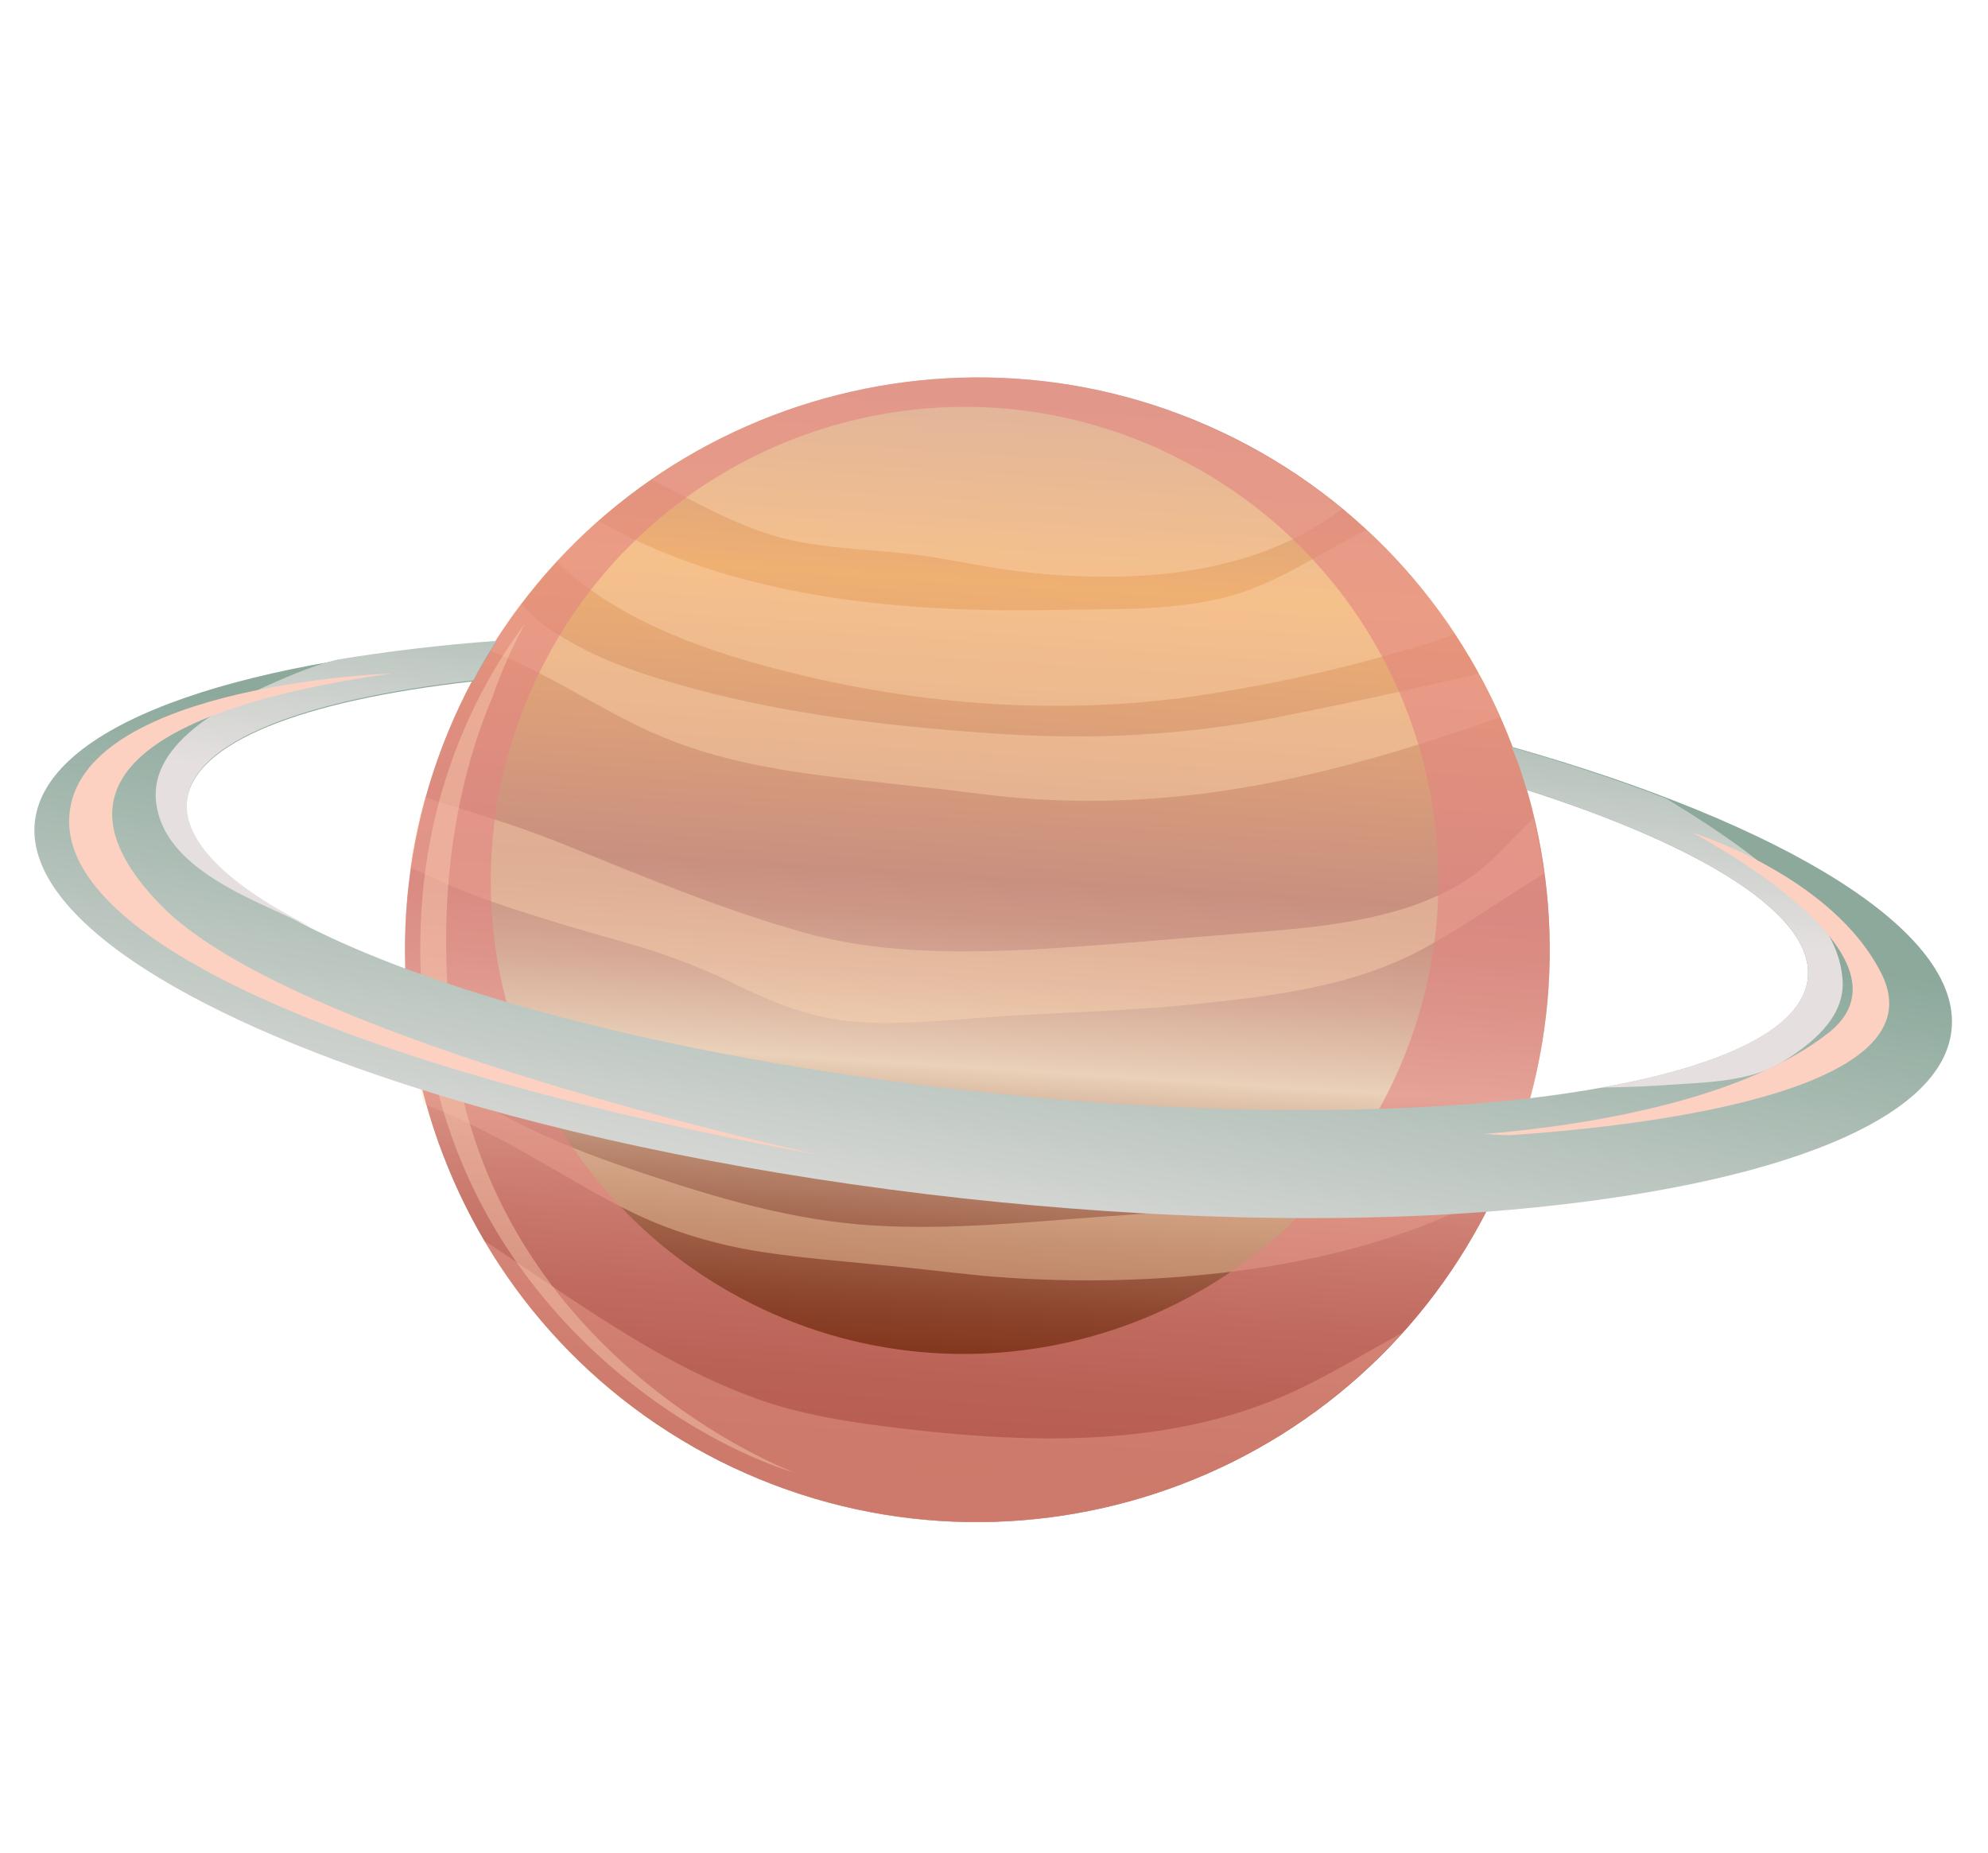 <svg width="176" height="164" viewBox="0 0 176 164" fill="none" xmlns="http://www.w3.org/2000/svg">
<g id="Group">
<g id="Group_2">
<path id="Vector" d="M131.784 106.871C119.185 131.837 88.735 141.879 63.71 129.328C38.743 116.743 28.712 86.304 41.278 61.281C53.877 36.315 84.327 26.273 109.351 38.824C134.318 51.409 144.35 81.847 131.784 106.871Z" fill="url(#paint0_linear_306_46805)"/>
<g id="Group_3">
<path id="Vector_2" opacity="0.4" d="M120.944 46.901C119.121 47.877 117.356 48.819 115.567 49.852C112.878 51.327 110.239 52.62 107.166 53.164C104.069 53.798 100.97 53.895 97.837 53.934C94.465 53.958 91.068 54.073 87.72 54.006C75.824 53.797 63.418 52.037 53.003 46.128C51.726 47.249 50.483 48.429 49.307 49.723C54.378 54.641 61.523 57.285 68.168 59.064C80.365 62.329 93.149 63.41 105.673 61.641C111.563 60.779 117.459 59.528 123.214 57.898C125.005 57.402 126.97 56.806 128.868 56.095C126.581 52.8 123.948 49.705 120.944 46.901Z" fill="#FFDBB2"/>
<path id="Vector_3" opacity="0.4" d="M70.244 47.865C73.661 48.585 77.249 48.667 80.706 49.056C83.683 49.414 86.62 50.103 89.54 50.494C99.348 51.754 110.695 51.279 118.803 45.06C115.974 42.694 112.775 40.618 109.296 38.857C92.148 30.219 72.385 32.245 57.649 42.445C61.774 44.525 65.768 46.911 70.244 47.865Z" fill="#FFDBB2"/>
<path id="Vector_4" opacity="0.4" d="M56.136 64.087C60.816 66.462 65.814 67.653 71.025 68.414C74.548 68.918 78.063 69.273 81.52 69.662C84.943 69.993 88.351 70.564 91.766 70.747C97.909 71.123 104.156 70.747 110.244 69.693C117.959 68.393 125.462 66.061 132.833 63.498C132.216 62.162 131.598 60.826 130.899 59.614C130.106 59.841 129.223 60.044 128.397 60.213C123.508 61.343 118.644 62.382 113.746 63.364C105.075 65.139 96.232 65.553 87.385 64.891C78.719 64.279 69.97 63.254 61.595 61.012C57.59 59.94 53.452 58.637 49.888 56.464C48.496 55.652 47.153 54.659 46.122 53.407C45.128 54.751 44.224 56.118 43.296 57.577C47.817 59.275 51.829 61.959 56.136 64.087Z" fill="#FFDBB2"/>
<path id="Vector_5" opacity="0.4" d="M37.951 77.51C40.842 78.918 43.921 79.986 46.934 80.939C49.765 81.843 52.529 82.631 55.384 83.445C58.603 84.355 61.625 85.457 64.607 86.889C67.837 88.485 71.117 89.899 74.755 90.337C78.303 90.75 81.84 90.477 85.376 90.205C92.21 89.644 99.104 89.587 105.928 88.877C112.753 88.168 119.808 87.325 125.911 84.032C129.672 82.015 133.075 79.512 136.678 77.355C136.432 75.728 136.152 74.043 135.756 72.425C135.616 72.583 135.501 72.65 135.361 72.807C133.279 74.933 131.239 77.264 128.575 78.648C123.165 81.541 116.777 82.075 110.745 82.558C104.267 83.067 97.707 83.701 91.219 84.062C84.55 84.374 77.623 84.374 71.185 82.553C63.836 80.488 56.731 77.513 49.693 74.654C46.389 73.33 43.103 72.304 39.726 71.254C39.056 71.026 38.328 70.831 37.624 70.545C37.029 72.581 36.616 74.665 36.295 76.774C36.907 77.035 37.429 77.273 37.951 77.51Z" fill="#FFDBB2"/>
<path id="Vector_6" opacity="0.4" d="M49.154 103.579C52.278 105.391 55.435 107.26 58.797 108.55C61.761 109.685 64.822 110.456 67.924 110.896C71.117 111.36 74.267 111.618 77.451 111.934C80.692 112.217 83.851 112.623 87.035 112.939C92.947 113.448 98.891 113.479 104.774 113.005C114.194 112.258 123.922 110.18 132.276 105.588C133.095 103.807 133.799 102.093 134.378 100.297C131.823 102.003 129.01 103.397 125.955 104.237C116.527 106.835 106.774 107.004 97.114 107.735C90.545 108.22 83.926 108.888 77.304 108.481C70.201 108.043 63.605 106.082 56.933 103.857C50.444 101.681 43.688 99.043 38.403 94.556C37.682 93.972 37.075 93.323 36.412 92.706C36.691 94.39 37.12 96.066 37.549 97.741C41.705 99.342 45.442 101.415 49.154 103.579Z" fill="#FFDBB2"/>
<path id="Vector_7" opacity="0.4" d="M115.651 122.648C103.996 128.454 90.553 127.83 78.006 126.228C74.425 125.757 70.926 125.162 67.483 123.996C63.915 122.749 60.593 121.128 57.345 119.234C52.365 116.34 47.656 112.982 42.807 109.782C47.561 117.883 54.633 124.8 63.711 129.328C84.553 139.833 109.287 134.552 124.178 117.955C121.316 119.53 118.521 121.221 115.651 122.648Z" fill="#FFDBB2"/>
</g>
<path id="Vector_8" opacity="0.6" d="M109.351 38.824C84.385 26.239 53.877 36.315 41.278 61.281C28.679 86.247 38.743 116.743 63.71 129.328C88.677 141.913 119.185 131.837 131.784 106.871C144.35 81.847 134.318 51.409 109.351 38.824ZM66.519 115.398C45.802 104.975 37.521 79.834 47.956 59.117C58.39 38.401 83.599 30.077 104.259 40.534C124.976 50.957 133.29 76.156 122.822 96.814C112.412 117.44 87.203 125.764 66.519 115.398Z" fill="#E28481"/>
<path id="Vector_9" opacity="0.4" d="M39.864 90.558C38.595 77.829 40.803 68.324 43.627 61.617C43.627 61.617 43.685 61.583 43.651 61.526C44.444 59.299 45.394 57.212 46.468 55.207C41.882 61.394 36.397 72.022 37.304 87.19C38.81 112.858 58.691 126.764 70.402 130.387C70.402 130.387 42.709 120.145 39.864 90.558Z" fill="#FCD7B8"/>
</g>
<path id="Vector_10" d="M172.767 91.21C173.738 82.495 158.092 72.99 133.885 66.121C134.378 67.374 134.78 68.604 135.158 69.924C150.926 74.974 160.664 81.044 160.043 86.633C159.486 91.801 150.062 95.472 135.447 97.218C122.31 98.726 105.051 98.691 86.295 96.597C66.34 94.425 48.486 90.427 35.844 85.726C23.384 81.073 15.963 75.819 16.538 70.949C17.119 65.691 26.841 62.001 41.878 60.319C42.492 59.118 43.198 57.941 43.938 56.822C20.247 58.578 4.078 64.297 3.089 72.714C2.172 80.859 15.807 89.678 37.352 96.47C50.802 100.704 67.307 104.098 85.31 106.088C102.23 107.935 118.135 108.29 131.629 107.268C155.493 105.413 171.868 99.651 172.767 91.21Z" fill="url(#paint1_linear_306_46805)"/>
<path id="Vector_11" d="M26.218 59.591C21.878 61.404 13.082 65.098 13.827 71.053C14.444 76.388 21.085 79.093 25.292 81.048C26.03 81.392 26.767 81.735 27.471 82.021C20.206 78.37 16.18 74.463 16.562 70.858C17.143 65.6 26.865 61.91 41.901 60.228C42.516 59.027 43.222 57.85 43.961 56.731C38.937 57.094 34.195 57.678 29.908 58.384C28.611 58.671 27.415 59.131 26.218 59.591Z" fill="url(#paint2_linear_306_46805)"/>
<path id="Vector_12" d="M135.158 69.924C150.926 74.974 160.664 81.044 160.043 86.633C159.558 90.991 152.711 94.328 141.75 96.272C144.048 96.253 146.371 96.143 148.659 95.975C151.634 95.796 155.147 95.614 157.711 94.057C160.275 92.499 163.356 90.105 163.127 86.776C162.809 81.96 158.537 78.426 154.938 75.658C152.591 73.859 150.047 72.251 147.536 70.701C143.379 69.101 138.81 67.585 133.828 66.154C134.379 67.374 134.781 68.604 135.158 69.924Z" fill="url(#paint3_linear_306_46805)"/>
<path id="Vector_13" d="M34.7 59.617C34.7 59.617 7.823 60.52 6.192 71.692C4.562 82.864 30.219 94.512 72.813 102.304C72.813 102.304 25.903 92.234 14.188 80.075C2.415 67.949 16.963 62.088 34.7 59.617Z" fill="#FCD1C2"/>
<path id="Vector_14" d="M166.621 86.297C162.335 77.54 149.804 73.699 149.804 73.699C149.804 73.699 170.515 84.51 161.939 91.384C154.755 97.07 141.705 99.528 131.426 100.386C132.146 100.432 132.865 100.478 133.642 100.491C147.5 99.567 171.457 96.273 166.621 86.297Z" fill="#FCD1C2"/>
</g>
<defs>
<linearGradient id="paint0_linear_306_46805" x1="89.923" y1="30.843" x2="83.451" y2="132.821" gradientUnits="userSpaceOnUse">
<stop offset="0.048" stop-color="#CF9D8B"/>
<stop offset="0.203" stop-color="#EFB072"/>
<stop offset="0.46" stop-color="#C99080"/>
<stop offset="0.496" stop-color="#CD9786"/>
<stop offset="0.549" stop-color="#D6AA97"/>
<stop offset="0.612" stop-color="#E6CAB3"/>
<stop offset="0.624" stop-color="#EAD1B9"/>
<stop offset="0.655" stop-color="#D8B69E"/>
<stop offset="0.714" stop-color="#BA8870"/>
<stop offset="0.773" stop-color="#A1624A"/>
<stop offset="0.832" stop-color="#8D452D"/>
<stop offset="0.89" stop-color="#7F3018"/>
<stop offset="0.946" stop-color="#77230B"/>
<stop offset="1" stop-color="#741F07"/>
</linearGradient>
<linearGradient id="paint1_linear_306_46805" x1="79.849" y1="130.212" x2="89.395" y2="73.049" gradientUnits="userSpaceOnUse">
<stop offset="0.001" stop-color="#C5937B"/>
<stop offset="0.02" stop-color="#C79882"/>
<stop offset="0.29" stop-color="#E5E0DF"/>
<stop offset="1" stop-color="#8CA99C"/>
</linearGradient>
<linearGradient id="paint2_linear_306_46805" x1="28.197" y1="68.916" x2="31.367" y2="41.398" gradientUnits="userSpaceOnUse">
<stop stop-color="#E5E0DF"/>
<stop offset="1" stop-color="#8CA99C"/>
</linearGradient>
<linearGradient id="paint3_linear_306_46805" x1="147.84" y1="82.7" x2="151.01" y2="55.181" gradientUnits="userSpaceOnUse">
<stop stop-color="#E5E0DF"/>
<stop offset="1" stop-color="#8CA99C"/>
</linearGradient>
</defs>
</svg>
